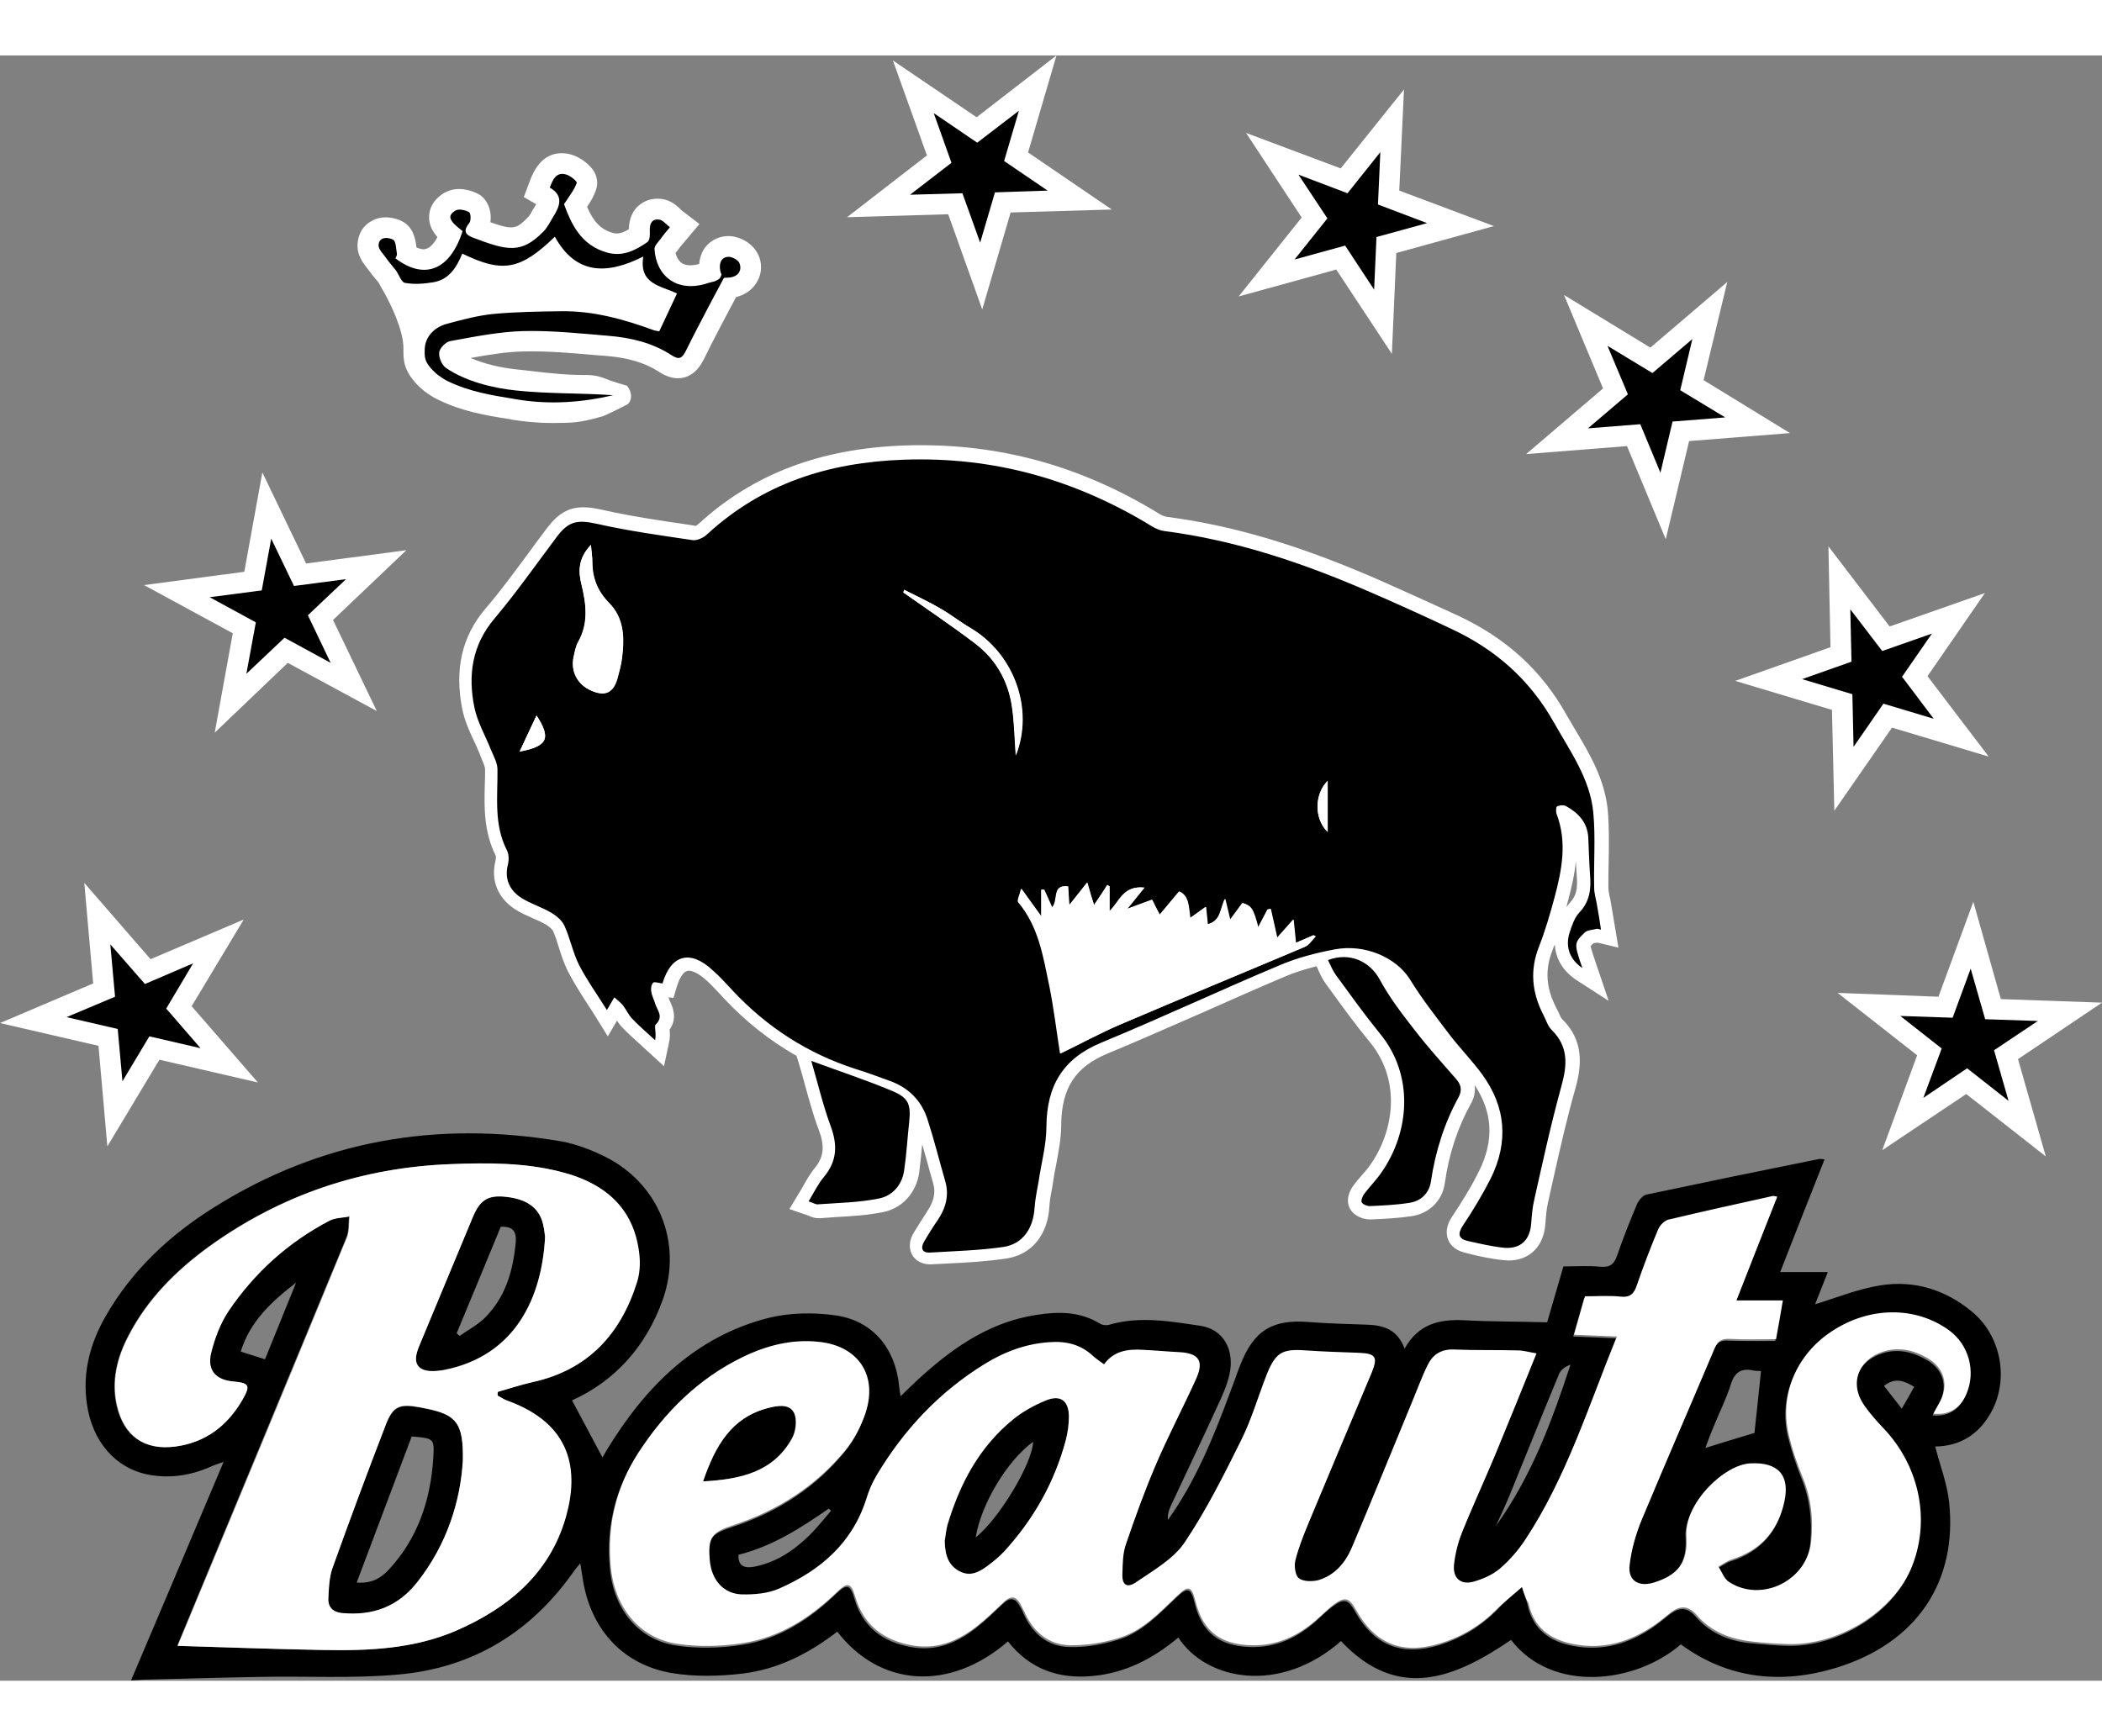 <?xml version="1.0" encoding="utf-8"?>
<!-- Generator: Adobe Illustrator 23.0.6, SVG Export Plug-In . SVG Version: 6.00 Build 0)  -->
<svg xmlns="http://www.w3.org/2000/svg" xmlns:xlink="http://www.w3.org/1999/xlink" version="1.1" id="Layer_1" x="0px" y="0px" viewBox="0 0 710.7 549.6" style="enable-background:new 0 0 710.7 549.6;" xml:space="preserve" preserveAspectRatio="xMidYMid meet" width="115" height="95">
<rect x="0" y="0" width="710.7" height="549.6" fill="#808080" stroke="none"/>
<style type="text/css">
	.st0{fill:#FFFFFF;}
</style>
<g>
	<g>
		<path class="st0" d="M525.7,300.6c0.2,4.6,2.6,8.8,6.9,11.8l11.3,7.3l-4.4-13c-0.8-2.3-1.5-4.5-1.7-5.5c0.2-0.3,0.6-0.7,1-1
			c0.2,0,1.1-0.2,1.3-0.2l7.1,1.7l-2.6-15.5c-0.1-0.6-0.2-1.2-0.4-1.9c-0.2-1.1-0.4-2.1-0.4-3c0-2.9,0-5.8,0.1-8.7
			c0.1-5.6,0.2-11.5-0.3-17.3c-1-10.4-6-18.9-10.9-27.1c-1-1.8-2.1-3.5-3.1-5.3c-8.4-15-20.4-25.9-36.7-33.5
			c-10.7-4.9-19.5-8.9-27.7-12.5c-26.5-11.5-49-18.1-70.9-20.9c-0.5-0.1-1.3-0.4-2-0.8c-25.7-15.8-52.2-23.4-80.9-23.4
			c-1.9,0-3.8,0-5.7,0.1c-28.5,1-51.2,9.7-69.5,26.5c-0.4,0.3-1,0.7-0.9,0.7l-2.4-0.4c-9.7-1.4-19.8-2.9-29.5-5.1
			c-2.6-0.6-4.5-0.8-6.2-0.8c-4.8,0-8.4,2-12,6.7c-2.3,3-4.5,6-6.7,9c-4.6,6.2-9.3,12.7-14.4,18.6c-7.9,9.3-10.5,20.5-7.8,34
			c0.8,3.8,2.3,7.3,3.9,10.6c0.7,1.5,1.4,3,2,4.5c0.2,0.6,0.5,1.2,0.7,1.8c0.5,1.2,1.1,2.6,1.1,3.3c0,1.8,0,3.6-0.1,5.4
			c-0.2,7.8-0.3,15.9,3.7,23.9c0.1,0.2,0.1,1-0.1,1.8c-1.6,6.6,0.8,12.5,6.6,16.3c2,1.3,4.1,2.2,6.1,3.1c1.4,0.6,2.8,1.2,4.2,2
			c1.5,0.9,2.3,1.8,2.5,2.1c0.8,1.7,1.4,3.6,2,5.6c0.8,2.6,1.7,5.3,3,8c2,3.9,4.3,7.5,6.6,11.1c1,1.5,2,3,2.9,4.5l4.1,6.6l3.1-5.3
			c0.5,0.8,1.1,1.6,1.9,2.4c1.8,1.9,3.7,3.6,5.7,5.4l2.3,2.1l6,5.5l1.7-8c0.4-1.7,0.3-3.2,0.2-4.4c2.8-3.9,0.9-7.8,0.2-9.4
			c-0.2-0.3-0.3-0.6-0.4-1c-0.1-0.2-0.1-0.4-0.2-0.5l1.7,0.2l1.1-3.7c0.5-1.6,1.8-5.5,4.1-5.5c1.3,0,3.3,1,5.3,2.7
			c1.9,1.6,3.6,3.5,5.5,5.5l1,1.1c7.4,7.9,15.6,14.4,24.6,19.5l0.9,2.9c0.7,2.4,1.4,4.8,2,7.1c1.5,5.3,2.8,10.3,4.7,15.2
			c2,5.4,1.6,9-1.4,12.7c-1.6,1.9-2.8,4.1-4,6.2c-0.5,0.9-1,1.8-1.6,2.7l-3,5l5.5,1.9c0.4,0.1,0.8,0.3,1.1,0.4
			c0.9,0.4,2,0.8,3.3,0.8h0.5c1.8-0.1,3.6-0.3,5.5-0.4c5.2-0.3,10.6-0.6,15.9-1.7c6.4-1.3,11.2-6.6,12.1-13.5c0.4-3.1,0.7-6.2,1-9.4
			c0.5,1.8,1,3.5,1.5,5.3c0.7,2.7,1.5,5.3,2.2,7.9c0.9,3.1,0.3,5.9-1.9,9.3c-1.6,2.4-3.1,4.9-4.6,7.3c-2.2,3.6-1.3,6.3-0.6,7.6
			c0.7,1.2,2.4,3.2,6.2,3.2l6-0.3c6.5-0.3,13.2-0.7,19.8-1.7c8.4-1.3,13.9-8,14.4-17.6c0.1-1.8,0.4-3.6,0.8-5.6c0.2-1,0.4-2,0.5-3.1
			c0.3-1.8,0.6-3.7,1-5.5c0.8-4.3,1.7-8.8,1.7-13.4c0.1-12.4,4.8-19.6,15.7-24.1c11.1-4.6,22.1-9.5,32.9-14.2c9-4,18-8,27-11.8
			c3.2-1.4,6.8-2.5,10.7-3.5l0,0c0.3,0.5,0.5,1,0.7,1.5c0.6,1.3,1.3,2.8,2.3,4.2l2.4,3.3c4,5.5,8.2,11.3,12.7,16.7
			c10.8,13.2,7.9,30.3,0.2,41.3c-0.9,1.3-1.9,2.5-2.9,3.6s-1.9,2.2-2.8,3.4c-0.7,0.9-2.9,4.2-1.5,7.5c1.3,3,4.8,4.1,6.9,4.1h0.6
			c4.4-0.2,9-0.4,13.6-1.1c6-0.9,10.4-5.3,11.2-11.2c1.4-9.9,4.3-18.7,8.9-27c0.9-1.6,1.5-3.7,1.2-6.1c6.1,9.2,6.6,18.7,1.5,29
			c-2.7,5.5-6.1,10.9-9.1,15.4c-1.9,2.8-2.3,5.4-1.4,7.8c0.9,2.3,2.9,3.8,5.9,4.5l0.7,0.2c4,1,8.1,1.9,12.4,2.3c0.5,0,1,0.1,1.4,0.1
			c7.2,0,12-4.8,12.5-12.5c0.2-2.7,0.4-5,0.9-7.2l1.9-8.5c2.2-9.8,4.5-20,7.3-29.8c2.1-7.5,3.2-16.2-4.5-23.7
			c-0.3-0.3-0.8-1.3-1.1-2.1c-0.3-0.6-0.6-1.2-0.9-1.8c-3.4-6.6-3.8-12.8-1.2-19.3C525.1,302,525.4,301.3,525.7,300.6z M530.2,285.7
			c1.1-4.2,2.2-8.6,2.6-13.3c0.1,1.6,0.2,3.2,0.3,4.9c0.4,4.6-0.2,7-2.3,9.2c-0.4,0.5-0.8,1-1.2,1.5
			C529.8,287.2,530,286.4,530.2,285.7z M205.7,203.6c-0.2,1.8-0.7,3.7-1.4,5.9c-0.3,1.1-0.6,1.6-0.6,1.6c-0.2,0-0.8-0.1-1.9-0.6
			c-2.6-1.2-3.8-3.4-3.3-6.1l0.2-0.7c0.2-1.2,0.5-2.5,0.9-3.2c2.3-4.1,3.1-8.1,3-12C206.3,192.3,206.5,197.2,205.7,203.6z"/>
		<g>
			<path d="M448.9,245.3c-4.4,4.4-4.7,12.7,0,17.3C448.9,256.8,448.9,250.8,448.9,245.3L448.9,245.3z M181.4,223.2
				c-1.9,4.2-3.7,7.9-5.7,12.2C185.2,233.6,186.4,230.9,181.4,223.2L181.4,223.2z M305.7,180.7c-0.1,0.3-0.2,0.6-0.3,0.9
				c8.1,5.7,16.3,11.2,24.2,17.2c7,5.3,11.2,12.6,12.5,21.3c0.8,5.3,0.9,10.8,1.3,16.6c6.1-15.8-0.6-34.3-15.2-43
				c-3.5-2.1-6.7-4.6-10.2-6.6C314.1,184.7,309.8,182.8,305.7,180.7L305.7,180.7z M199.8,165.5c-4.4,4.6-4.3,9-3.2,13.5
				c1.6,6.5,2.4,12.9-1.1,19.2c-0.9,1.5-1.2,3.5-1.6,5.2c-1,4.9,1.3,9.3,5.9,11.3c4.7,2.1,7.5,0.8,8.9-4.1c0.6-2.2,1.2-4.3,1.5-6.6
				c0.9-6.9,0.9-13.7-4.4-19c-3.9-4-5.7-8.6-5.6-14C200.3,169.7,200,168.2,199.8,165.5L199.8,165.5z M369.9,287.3
				c-0.8-2.5-1.4-4.5-2.4-7.6c-2.1,2.7-3.9,4.9-6.1,7.7c-0.1-2.4-0.2-4.3-0.4-6.4c-5.6-0.7-3,4.8-5.4,7.1c-1-2.1-1.8-4.1-2.7-6
				c-0.3,0-0.6,0-0.9,0c0,2.6,0,5.3,0,9.1c-2.4-3.3-4.2-5.7-6.8-9.4c-0.5,2.1-1.4,3.9-1,4.5c7,8.3,8.5,18.5,10.6,28.5
				c1.5,7.5,2.4,15.1,3.6,22.7c6.9-3.4,13.4-6.9,20.2-9.8c20.8-8.9,41.7-17.5,62.5-26.3c1.4-0.6,2.4-2.3,3.6-3.5
				c-0.2-0.1-0.5-0.3-0.7-0.4c-2,0.9-4,1.8-6,2.6c-0.3-3-0.5-5.2-0.8-7.9c-2.3,2.6-4,4.5-5.5,6.2c-0.8-3.5-1.5-6.7-2.2-9.8
				c-0.3,0.1-0.7,0.1-1,0.2c-1,1.9-2,3.8-3.2,6.1c-1.8-6.5-2.3-7.3-5.3-8.3c-1.3,1.8-2.6,3.5-4.2,5.7c-0.7-3.1-1.2-5.1-1.7-7.1
				c-1.7,3.4-1.3,7.5-5.9,8.6c-0.2-2-0.4-3.7-0.6-5.9c-2.1,1.5-3.6,2.6-5.3,3.8c-0.6-4-0.4-7.5-3.7-9c-2.3,2.7-4.3,5.2-6.6,7.9
				c-1.2-2.4-1.9-3.9-2.6-5.1c-2.8,1-5.2,1.9-8.4,3.1c2.2-2.7,3.7-4.6,5.8-7.2c-7.3-0.7-8.3,4.8-11.8,8c0-2.8,0-5.6,0-8.4
				c-0.2-0.2-0.5-0.4-0.7-0.5C373.1,282.6,371.7,284.6,369.9,287.3L369.9,287.3z M224,313.8c-1.3-0.1-2.8-0.7-3.2-0.2
				c-0.6,0.6-0.8,2-0.6,3c0.2,1.4,0.9,2.6,1.3,4c0.7,2.3,3,4.4,0.2,7.1c-0.6,0.6,0.3,2.9-0.2,5.3c-2.6-2.4-5.3-4.7-7.8-7.3
				c-1.2-1.3-2-3.1-3.1-4.5c-0.8-1-1.9-1.8-2.9-2.7c-0.6,1.1-1.3,2.2-2.5,4.3c-3.2-5.1-6.7-10-9.4-15.2c-2.1-4.2-3-9-5-13.4
				c-0.8-1.7-2.7-3.3-4.4-4.3c-3.2-1.9-6.9-3-10.1-5c-3.9-2.5-5.8-6.3-4.6-11.2c0.4-1.5,0.4-3.6-0.3-4.9c-4.5-8.8-3.1-18.1-3.2-27.3
				c0-2.3-1.3-4.5-2.2-6.7c-1.9-4.8-4.6-9.4-5.6-14.3c-2.2-10.8-0.9-21,6.8-30.1c7.5-8.9,14.2-18.5,21.2-27.8
				c4-5.3,7.1-5.6,13.5-4.2c10.6,2.4,21.5,3.9,32.3,5.5c1.5,0.2,3.6-0.8,4.8-1.9c18.8-17.3,41.1-24.4,66.5-25.3
				c30.7-1.1,58.3,6.8,84.1,22.6c1.2,0.7,2.5,1.3,3.9,1.5c24.3,3.1,47.3,10.9,69.6,20.6c9.3,4,18.5,8.2,27.6,12.5
				c14.8,6.9,26.4,17,34.6,31.5c5.5,9.8,12.3,19.1,13.4,30.6c0.8,8.4,0.1,17,0.3,25.5c0,1.8,0.6,3.7,0.9,5.5c0.5,2.9,1,5.7,1.4,8.6
				c-0.4-0.1-0.9-0.2-1.3-0.3c-1.4,0.4-3.3,0.4-4.2,1.3c-3.7,3.6-3.6,3.7-0.8,12c-4.1-2.8-5.8-6.9-4.4-11.7c0.8-2.5,1.7-5.3,3.4-7.1
				c3.6-3.8,4-8.1,3.6-12.8c-0.3-4.2-0.4-8.4-0.6-12.6c-0.3-5-3.3-8.2-7.4-10.5c-0.8-0.5-2.2-0.4-3.1,0c-0.4,0.1-0.5,1.8-0.2,2.6
				c3.6,9.5,1.8,18.9-0.7,28.2c-1.5,5.6-3.1,11.1-5.2,16.5c-3.2,8-2.5,15.6,1.4,23.2c0.9,1.7,1.5,3.8,2.8,5.1
				c5.8,5.7,5.3,11.9,3.3,19.1c-3.5,12.7-6.3,25.6-9.2,38.5c-0.6,2.6-0.8,5.3-1,7.9c-0.4,5.5-3.5,8.6-9,8.2
				c-4.2-0.4-8.3-1.4-12.4-2.3c-3.1-0.7-3.6-2.3-1.7-5.2c3.4-5.1,6.6-10.4,9.4-15.9c6.1-12.3,5.2-24.2-2.9-35.3
				c-3.3-4.5-7.3-8.6-10.7-13c-4.7-6.2-9.6-12.4-13.7-19.1c-4.5-7.2-15-12.1-25.5-10.1c-6.4,1.2-12.9,2.9-18.9,5.5
				c-20,8.4-39.8,17.7-59.9,26c-13.1,5.4-18.5,14.7-18.6,28.4c0,6.1-1.7,12.2-2.6,18.3c-0.5,3-1.2,6.1-1.4,9.1
				c-0.4,6.9-3.9,12.3-10.5,13.3c-8.2,1.2-16.5,1.4-24.7,1.9c-2.8,0.2-3.5-1.4-2.1-3.8s2.9-4.8,4.5-7.1c2.7-4,4-8.3,2.6-13.2
				c-2-6.9-3.7-13.8-5.9-20.6c-2-6.6-6.5-11.1-13-13.4c-3.8-1.4-7.6-2.8-11.5-4c-16.1-5.2-29.9-14.1-41.5-26.5
				c-2.2-2.4-4.4-4.8-6.8-6.9C233.3,302.2,226.8,304.2,224,313.8L224,313.8z"/>
			<path d="M647.2,450.2c-3.4-2-6.4-3.3-10.2-0.3c2,2.6,3.9,5,6,7.7C644.6,454.9,645.8,452.7,647.2,450.2L647.2,450.2z M249.7,507
				c-0.2,3.7,1.8,4.6,5,4.1c7.6-1.4,13.7-5.5,19.1-10.8c2.6-2.6,4.8-5.4,7.2-8.2c-0.3-0.2-0.5-0.5-0.8-0.7
				C270.8,497.9,261.3,504.1,249.7,507L249.7,507z M100.1,415c-8.2,6.3-15.6,13.1-18.7,23.3c2.9,0.9,5.4,1.7,8.2,2.6
				C93.1,432.2,96.6,423.6,100.1,415L100.1,415z M505.8,497.2c11.9-16.5,18.9-35.3,25.2-54.5c-1.8,0.7-3.2,1.7-3.8,3
				c-5.8,13.9-11.3,27.8-17,41.7C508.8,490.7,507.3,494,505.8,497.2L505.8,497.2z M593.2,465.8c0.7-6.8,1.5-13.7,2.2-20.9
				c-0.6-0.1-1.5,0-2.5-0.2c-4.1-0.9-6.4,0.5-7.7,4.7c-1.5,4.8-3.8,9.3-5.7,14c-1.1,2.6-2.1,5.2-2.9,7.5
				C582.5,469,588,467.4,593.2,465.8L593.2,465.8z M168.3,453.2c0-0.4-0.1-0.8-0.1-1.3c3.9-1.1,7.8-2.4,11.8-3.3
				c18.6-4.1,29.7-16.1,35.2-33.8c0.9-2.9,1.1-6.1,0.8-9.1c-1.5-14.8-10.4-24.1-26.6-28.2c-12.1-3.1-24.5-3-36.9-2.6
				c-30.1,1.1-57.6,10.3-82.1,28C59.3,411,49.7,420.6,43.3,433c-3.8,7.4-5.8,15.2-3.9,23.6c2.4,10.3,9.3,15.2,19.8,13.8
				c10.2-1.4,17.6-7,22.6-15.8c2.8-4.8,2.4-5.7-3.1-6.2c-5.8-0.5-8.9-3.9-7.5-9.6c1.2-4.9,3.1-10,5.9-14.2
				c8.8-13,20.2-23.3,34.2-30.6c1.9-1,4.4-1,6.7-1.4c-0.3,2.4,0,5-0.9,7.1C98.6,444.5,80,489.2,61.5,533.9c-0.6,1.4-1.1,2.8-1.6,3.9
				c16.5,0.5,32.8,1.1,49,1.4c15.4,0.3,30.8-0.3,45.1-6.5c17.6-7.6,31.6-19.2,37.1-38.3c4.5-15.7,2.2-31.6-19.7-39.5
				C170.4,454.5,169.4,453.7,168.3,453.2L168.3,453.2z M514.6,517.9c0.8,2.7,1.5,4.4,1.9,6.1c1.8,8.2,7.4,12.3,15.2,13.8
				c10.3,2,19.5-0.8,27.8-6.7c1.7-1.2,3.3-2.6,5-3.9c3.1-2.4,5.9-2.7,8.8,0.7c4.8,5.6,11.2,8.3,18.5,9c4.2,0.4,8.4,0.8,12.6,0.9
				c16.9,0.4,34.9-10.7,41.3-25.2c6.9-15.8,3.3-34.6-9.1-47.7c-2.3-2.4-4.6-5-6.5-7.7c-5.2-7.3-2.3-15.6,6.3-18.3
				c5.3-1.7,10.3-0.5,15,2.2c6,3.4,7.4,9.6,3.8,15.5c-0.6,1-1.2,2.1-1.8,3.3c5.4,0.4,9-1.9,11.2-6.8c3.3-7.6,0.8-16.6-5.9-21.4
				c-11.2-8.2-26.8-8.1-39.6,0.3c-11.9,7.9-17.8,21.5-14.6,35c1.2,4.9,2.8,9.7,4.7,14.4c2.8,7,3.5,14.1,2.9,21.5
				c-1.2,13.3-16.6,21.2-27.8,13.9c-1.6-1.1-2.4-3.5-3.6-5.2c1.5-0.8,2.9-1.9,4.5-2.4c9.7-3.1,15.6-9.5,17.8-19.5
				c2-9.1-2.3-13.5-11.5-13c-8.8,0.5-22.3,13.5-21.6,24.6c0.5,9-3.1,13.2-11,15.7c-5.2,1.6-8.9-0.6-8.2-6c0.7-5.2,2.1-10.5,4.1-15.3
				c8.1-19.4,16.5-38.7,24.7-58.1c1.1-2.6,2.5-3.2,5.1-3c5.1,0.2,10.3,0.1,15.6,0.1c0.7-4.3,1.4-8.4,2.3-13.1c-5.4,0-10.2,0-15.7,0
				c4.8-12.1,9.3-23.5,13.8-35.1c-0.8-0.1-1.2-0.3-1.6-0.2c-11.8,2.6-23.6,5.2-35.3,8c-1.3,0.3-2.7,1.8-3.3,3.2
				c-2.6,6.2-5,12.5-7.2,18.9c-1,2.9-2.3,4.3-5.7,3.9c-3.9-0.4-7.8-0.1-11.9-0.1c-1.2,4.2-2.4,8.5-3.7,13c5.1,0.2,9.5,0.4,14.5,0.6
				c-9.5,23.6-17,47.4-30.8,68.4c-2.4,3.7-5.5,7.2-8.8,10.1c-2.4,2.1-5.7,3.6-8.9,4.4c-4.3,1.2-7-1.1-6.6-5.6
				c0.4-3.7,1.3-7.5,2.7-11c3.6-9,7.7-17.8,11.4-26.7c4.6-11.1,9.1-22.3,13.8-33.9c-2.5-0.4-4.4-1-6.3-1c-7.2-0.2-14.3,0.1-21.5-0.3
				c-4.3-0.2-7.1,1.6-8.9,5.1c-2,4.2-3.6,8.5-5.4,12.8c-6.7,16.2-13.3,32.5-20.1,48.6c-2.2,5.3-5.8,9.8-11.6,11.5
				c-2,0.6-5.1,0.5-6.6-0.7c-1.2-1-1.6-4.2-1.1-6.1c1.1-4.3,2.8-8.5,4.5-12.7c7-16.8,14.2-33.6,21.2-50.5c2.3-5.5,1.5-6.6-4.5-6.9
				c-5.9-0.2-11.8-0.4-17.7-0.8c-8.1-0.6-10.3,0.8-13.3,8.5c-2.8,7.2-4.9,14.7-8.4,21.6c-5.9,11.9-11.9,23.9-19.3,34.9
				c-3.8,5.6-10.6,9.4-16.4,13.4c-3.1,2.1-4.7,0.8-4.6-2.9c0.1-3.4,0.2-6.9,1.2-10c3.1-9.1,6.4-18.3,10.2-27.1
				c4.2-9.8,9.2-19.2,13.6-29c2.6-5.9,0.8-8.4-5.5-8.8c-4.2-0.3-8.4-0.6-12.6-0.8c-5-0.3-9.9,0.3-13.1,4.9c-1.4-1-2.6-1.8-3.6-2.7
				c-4.2-3.9-9.1-5.2-14.7-4.8c-8.1,0.6-15.4,3.3-22.1,7.4c-15.4,9.5-27.4,22.3-36.6,37.8c-1.4,2.4-2.5,5.1-3.3,7.7
				c-4.8,15.1-15.6,24.4-29.5,30.4c-3.8,1.7-8.5,2.1-12.7,2c-6.2-0.2-10.2-4.9-10.8-11.4c-0.7-8.1,0.5-9.6,8.2-12.1
				c14.9-4.9,27.7-13.1,37.6-25.2c3-3.6,5.3-8,6.8-12.5c4.3-12.9-2.3-22.8-15.7-24.2c-9.1-1-17.6,1.2-25.7,5.1
				c-15,7.3-26.4,18.5-35.3,32.3c-7.6,11.7-10.7,24.6-9.4,38.6c1.2,13.7,9.6,24.2,22.4,26.1c7.2,1.1,14.9,0.9,22.1-0.2
				c12.6-1.9,23-8.6,32.1-17.4c3.6-3.4,4.7-3,6.1,1.8c2.8,9.6,9.6,14.6,19,16.3c8.5,1.6,15.8-1.4,22.3-6.6c3.2-2.5,6.1-5.4,9.1-8.2
				c2.2-2,3.9-1.8,5.4,0.8c0.6,1,1.1,2,1.5,3c3,6.6,8.1,10.8,15.2,11c5.5,0.2,11.2-0.8,16.4-2.4c8.2-2.4,14-8.7,20-14.4
				c3.8-3.6,4.9-3.2,6.1,1.9c2.5,10.1,8.3,14.5,18.6,14.9c8.9,0.3,16.1-3.1,22.5-8.8c1.9-1.7,3.6-3.5,5.7-5c3.7-2.7,5.2-2.3,7.4,1.7
				c6.4,11.5,15.7,15.3,28.4,11.5c7.4-2.3,13.8-6.1,19.3-11.6C508.6,522.9,511.4,520.7,514.6,517.9L514.6,517.9z M283.1,533
				c-9.7,7.5-20.3,12.8-32.2,14.2c-7.8,0.9-16.1,1.1-23.8-0.2c-16.3-2.8-27-14.4-29.9-30.8c-0.3-1.9-0.6-3.9-1-6.3
				c-0.8,1-1.4,1.6-1.9,2.3c-14.5,20.9-34.4,33.1-59.6,35.3c-15.3,1.4-30.9,0.5-46.3,0.8c-12.8,0.2-25.6,0.6-38.3,0.9
				c-1.8,0-3.6,0.2-5.8,0.3c10.5-24.7,20.7-48.8,31.3-73.9c-2,0.7-3,1-4.1,1.5c-6.9,3.1-14,4.2-21.4,2.8
				c-11.2-2.2-18.9-11.3-20.7-23.8c-1.6-10.8,1.1-20.7,6.4-29.9c8.9-15.5,21.6-27.3,36.6-36.7c36.2-22.7,75.5-29.4,117.3-22.3
				c5,0.9,10,2.8,14.7,5.1c18.3,9,26.5,29.2,19.7,48.4c-5.6,15.8-16.1,27.5-30.7,34.1c3.5,6.6,7,13,10.3,19.3
				c0.1-0.2,0.8-1.4,1.5-2.6c13-21.3,29.8-38.3,54.7-44.6c7.3-1.8,15.4-1.9,22.9-0.8c12.5,1.9,20,11.3,21.2,23.9
				c0.1,0.9,0.2,1.8,0.5,3.4c2.8-2.7,5.2-5.1,7.7-7.3c11.1-9.9,23.1-17.9,38.2-20.2c7.5-1.2,14.8-1.2,21.6,3
				c0.8,0.5,2.2,0.6,3.1,0.3c10.4-3,20.7-1.1,30.9,0.4c7.7,1.2,11.5,8.2,9.7,16.4c-0.8,3.6-2.4,7.2-4,10.6
				c-5.2,11.4-10.6,22.6-15.9,34c-0.6,1.4-1.1,2.8-0.9,4.6c1.1-1.6,2.3-3.3,3.3-4.9c8.6-13.5,14.1-28.4,19.6-43.3
				c0.5-1.4,1-2.9,1.6-4.3c4.5-11.5,10.8-15.4,23.1-14.4c6.6,0.5,13.2,0.7,19.8,0.9c5.5,0.2,10.2,1.6,12.6,8.1
				c4.7-8.4,11.8-10,20.1-9.6c9.1,0.5,18.2,0.4,28.1,0.7c1.6-5.6,3.5-12.1,5.5-18.9c4.1,0,8.3-0.3,12.5,0.1c3.3,0.3,4.7-0.9,5.7-3.9
				c2-5.8,4.3-11.6,6.7-17.3c0.6-1.3,2-3,3.2-3.2c19.4-4.1,38.8-8.1,58.2-12c0.5-0.1,1.1,0,2,0.1c-5,12.6-9.9,25-15,38.1
				c5.4,0,10.3,0,16.1,0c-1.8,4.5-3.2,8.2-4.3,10.9c7.2-2.2,14.5-5.2,22.1-6.4c11.3-1.8,21.8,1.4,30.7,8.7
				c9.7,7.8,12.8,22.1,7.2,33.3c-4.1,8.1-10.7,12.4-19.4,12.5c1.6,6.3,4,12.4,4.7,18.7c2.9,26.9-10.8,47.7-38.1,56.1
				c-18.3,5.6-36.4,4-52.6-7.9c-15.5,13.4-43.6,16.5-57.4-1.5c-19,12.9-38.2,20.9-57.5,0.4c-20.5,18-45.4,13.5-55-1.2
				c-8.5,7.1-17.9,12-29,13c-11.6,1.1-21.3-2.4-28.6-11.7C320.9,553.5,297.4,551.6,283.1,533L283.1,533z"/>
		</g>
		<path d="M449,305.9c7.4-2.8,14.2,0.5,17.5,6.6s7.6,11.7,11.9,17.2c4.4,5.7,9.2,11,13.9,16.4c1.7,1.9,2.1,3.8,0.9,6.1
			c-4.9,8.9-7.9,18.5-9.4,28.6c-0.6,3.9-3.3,6.6-7.3,7.2c-4.4,0.7-8.9,0.9-13.4,1.1c-0.9,0-2.4-0.6-2.7-1.3
			c-0.3-0.7,0.3-2.1,0.9-2.9c1.9-2.5,4.1-4.7,5.8-7.2c9.5-13.6,11.1-32.8-0.5-46.9c-5.2-6.4-10-13.1-14.9-19.8
			C450.6,309.5,449.9,307.7,449,305.9L449,305.9z"/>
		<path d="M274.3,340c9.8,3.6,18.6,6.5,27.2,10.1c5.8,2.4,6.5,4.6,5.9,10.6c-0.6,5.4-0.9,10.9-1.7,16.3c-0.7,5-4,8.6-8.4,9.5
			c-6.8,1.4-13.8,1.5-20.8,2c-0.7,0.1-1.5-0.5-3.1-1c1.8-3,3.2-5.9,5.2-8.3c4.5-5.4,4.6-10.9,2.2-17.3
			C278.3,355.1,276.6,347.9,274.3,340L274.3,340z"/>
		<path d="M244.4,75.4c0-0.1,0-0.1-0.1-0.2c0,0-0.1,0-0.1,0C244.3,75.3,244.4,75.4,244.4,75.4z"/>
		<path d="M329.9,501.1c7.9-6.2,19.2-25.1,19.4-32.3C340.5,475.2,331.7,489.9,329.9,501.1L329.9,501.1z M319.4,502.3
			c0.2-1.3,0.4-3.4,1-5.4c4.1-13.8,10.7-26.3,22.1-35.6c3.3-2.7,7.2-4.8,11.2-6.5c4.8-2,7.6,0.1,7.8,5.3c0.1,2.8-0.3,5.6-1.1,8.3
			c-3.9,14.2-10.9,26.7-20.8,37.5c-1.6,1.7-3.5,3.3-5.4,4.7c-2.9,2.1-6,3.9-9.7,2C320.6,510.6,319.5,507.1,319.4,502.3L319.4,502.3z
			"/>
		<path d="M237.7,482.2c4.1-11.9,9.5-21.7,22.2-24.9c3.2-0.8,7.1-1.4,8.6,1.9c1,2.3,0.5,6.2-0.8,8.5
			C261.4,479.1,250.3,481.5,237.7,482.2L237.7,482.2z"/>
		<path d="M120.6,516.4c5.2,0.4,8.2-1.6,10.8-4.3c9.9-10.7,14.2-23.6,15.1-37.9c0.4-6.5,0.2-6.6-7.3-7.2
			C133.1,483.2,126.9,499.6,120.6,516.4L120.6,516.4z M156.5,475.1c-0.8,13.7-5.4,28.3-15.3,41.1c-6.6,8.5-15.2,11.5-25.6,10.6
			c-3.1-0.3-4.7-2-4.6-4.9c0.1-3.5,0.2-7.1,1.4-10.3c5.8-16.2,11.8-32.4,18-48.4c2.5-6.4,4.7-7.2,11.5-6c0.8,0.2,1.7,0.3,2.5,0.5
			C154.4,459.7,156.7,462.6,156.5,475.1L156.5,475.1z"/>
		<path d="M169.3,396.1c-4.9,11.9-9.9,24-14.9,36c0.3,0.3,0.7,0.6,1,0.9c2.8-2,5.9-3.6,8.4-6c7.2-7.1,9.7-16.1,10.6-25.9
			C174.6,397.5,173.3,395.9,169.3,396.1L169.3,396.1z M184.3,399.5c-1.1,20-9.7,40.3-34.4,45c-1.5,0.3-3.1,0.4-4.6,0.3
			c-3.7-0.3-5.3-2.4-4.4-6c0.3-1.2,0.8-2.4,1.3-3.6c5.9-14.1,11.7-28.2,17.6-42.3c2.4-5.8,5-7.5,10.4-7.1c7.7,0.6,12.1,3.7,13.4,9.3
			C184,396.9,184.2,398.6,184.3,399.5L184.3,399.5z"/>
		<path class="st0" d="M369.9,287.3c1.8-2.7,3.2-4.7,4.6-6.8c0.2,0.2,0.5,0.4,0.7,0.5c0,2.8,0,5.6,0,8.4c3.5-3.3,4.5-8.8,11.8-8
			c-2.1,2.6-3.6,4.5-5.8,7.2c3.2-1.2,5.6-2,8.4-3.1c0.6,1.3,1.3,2.7,2.6,5.1c2.3-2.8,4.3-5.2,6.6-7.9c3.3,1.5,3.1,5,3.7,9
			c1.8-1.2,3.2-2.3,5.3-3.8c0.2,2.1,0.4,3.9,0.6,5.9c4.6-1.1,4.1-5.3,5.9-8.6c0.5,2,1,4.1,1.7,7.1c1.6-2.2,2.9-3.9,4.2-5.7
			c3,1,3.6,1.8,5.3,8.3c1.2-2.3,2.2-4.2,3.2-6.1c0.3-0.1,0.7-0.1,1-0.2c0.7,3.1,1.4,6.2,2.2,9.8c1.5-1.7,3.2-3.6,5.5-6.2
			c0.3,2.6,0.5,4.9,0.8,7.9c1.9-0.9,4-1.7,6-2.6c0.2,0.1,0.5,0.3,0.7,0.4c-1.2,1.2-2.2,2.9-3.6,3.5c-20.8,8.8-41.7,17.4-62.5,26.3
			c-6.8,2.9-13.3,6.5-20.2,9.8c-1.2-7.5-2-15.2-3.6-22.7c-2-10-3.6-20.2-10.6-28.5c-0.5-0.6,0.5-2.3,1-4.5c2.6,3.6,4.4,6.1,6.8,9.4
			c0-3.8,0-6.4,0-9.1c0.3,0,0.6,0,0.9,0c0.9,1.9,1.7,3.8,2.7,6c2.4-2.4-0.2-7.8,5.4-7.1c0.1,2.1,0.2,4,0.4,6.4c2.2-2.8,4-5,6.1-7.7
			C368.5,282.8,369.1,284.8,369.9,287.3L369.9,287.3z"/>
		<path class="st0" d="M199.8,165.5c0.2,2.7,0.5,4.2,0.5,5.6c0,5.5,1.7,10,5.6,14c5.3,5.3,5.3,12.1,4.4,19c-0.3,2.2-0.9,4.4-1.5,6.6
			c-1.4,4.9-4.2,6.2-8.9,4.1c-4.6-2-7-6.5-5.9-11.3c0.4-1.8,0.7-3.7,1.6-5.2c3.5-6.3,2.6-12.7,1.1-19.2
			C195.5,174.6,195.4,170.2,199.8,165.5L199.8,165.5z"/>
		<path class="st0" d="M305.7,180.7c4.1,2.1,8.4,4.1,12.4,6.4c3.5,2,6.7,4.6,10.2,6.6c14.6,8.7,21.4,27.3,15.2,43
			c-0.4-5.8-0.5-11.3-1.3-16.6c-1.3-8.7-5.5-16-12.5-21.3c-7.9-6-16.1-11.5-24.2-17.2C305.5,181.3,305.6,181,305.7,180.7
			L305.7,180.7z"/>
		<path class="st0" d="M181.4,223.2c5,7.7,3.8,10.4-5.7,12.2C177.7,231.1,179.4,227.3,181.4,223.2L181.4,223.2z"/>
		<path class="st0" d="M448.9,245.3c0,5.5,0,11.5,0,17.3C444.2,258,444.4,249.7,448.9,245.3L448.9,245.3z"/>
		<path class="st0" d="M237.7,482.2c12.6-0.7,23.7-3.1,30.1-14.5c1.3-2.3,1.8-6.2,0.8-8.5c-1.5-3.3-5.4-2.7-8.6-1.9
			C247.2,460.5,241.8,470.3,237.7,482.2L237.7,482.2z M319.4,502.3c0.1,4.8,1.2,8.3,5,10.3c3.7,2,6.8,0.2,9.7-2
			c1.9-1.4,3.8-3,5.4-4.7c9.9-10.8,17-23.3,20.8-37.5c0.7-2.7,1.1-5.5,1.1-8.3c-0.1-5.3-2.9-7.3-7.8-5.3c-4,1.6-7.9,3.8-11.2,6.5
			c-11.4,9.3-17.9,21.7-22.1,35.6C319.8,498.9,319.7,501,319.4,502.3L319.4,502.3z M514.6,517.9c-3.2,2.8-6,5-8.5,7.5
			c-5.5,5.5-11.9,9.4-19.3,11.6c-12.7,3.9-22,0.1-28.4-11.5c-2.2-4-3.7-4.4-7.4-1.7c-2,1.5-3.8,3.4-5.7,5
			c-6.4,5.7-13.7,9.1-22.5,8.8c-10.3-0.4-16.1-4.8-18.6-14.9c-1.3-5.1-2.4-5.5-6.1-1.9c-6,5.7-11.8,12-20,14.4
			c-5.3,1.6-11,2.5-16.4,2.4c-7.1-0.2-12.2-4.4-15.2-11c-0.5-1-1-2-1.5-3c-1.5-2.6-3.2-2.8-5.4-0.8c-3,2.8-5.9,5.7-9.1,8.2
			c-6.5,5.2-13.8,8.2-22.3,6.6c-9.4-1.7-16.2-6.8-19-16.3c-1.4-4.8-2.6-5.2-6.1-1.8c-9.1,8.8-19.5,15.5-32.1,17.4
			c-7.2,1.1-14.9,1.3-22.1,0.2c-12.7-1.9-21.1-12.3-22.4-26.1c-1.3-13.9,1.8-26.8,9.4-38.6c9-13.8,20.4-25.1,35.3-32.3
			c8.1-3.9,16.6-6.1,25.7-5.1c13.4,1.4,20,11.4,15.7,24.2c-1.5,4.4-3.8,8.8-6.8,12.5c-10,12.1-22.8,20.3-37.6,25.2
			c-7.6,2.5-8.9,4.1-8.2,12.1c0.6,6.5,4.6,11.2,10.8,11.4c4.2,0.1,8.9-0.3,12.7-2c13.9-6.1,24.7-15.4,29.5-30.4
			c0.8-2.7,1.9-5.3,3.3-7.7c9.2-15.5,21.2-28.3,36.6-37.8c6.8-4.2,14.1-6.9,22.1-7.4c5.7-0.4,10.6,0.9,14.7,4.8
			c1,0.9,2.2,1.7,3.6,2.7c3.3-4.6,8.1-5.2,13.1-4.9c4.2,0.2,8.4,0.6,12.6,0.8c6.3,0.4,8.1,3,5.5,8.8c-4.4,9.7-9.4,19.2-13.6,29
			c-3.8,8.9-7.1,18-10.2,27.1c-1.1,3.1-1.1,6.6-1.2,10c-0.2,3.8,1.5,5,4.6,2.9c5.8-4,12.6-7.8,16.4-13.4c7.4-11,13.4-23,19.3-34.9
			c3.4-6.9,5.6-14.4,8.4-21.6c3-7.8,5.2-9.1,13.3-8.5c5.9,0.4,11.8,0.6,17.7,0.8c6,0.2,6.8,1.4,4.5,6.9
			c-7.1,16.8-14.2,33.6-21.2,50.5c-1.7,4.1-3.4,8.3-4.5,12.7c-0.5,1.9-0.1,5.1,1.1,6.1c1.5,1.2,4.5,1.2,6.6,0.7
			c5.8-1.7,9.4-6.2,11.6-11.5c6.8-16.1,13.4-32.4,20.1-48.6c1.8-4.3,3.3-8.6,5.4-12.8c1.7-3.5,4.6-5.3,8.9-5.1
			c7.2,0.3,14.3,0.1,21.5,0.3c1.9,0,3.8,0.6,6.3,1c-4.7,11.6-9.2,22.8-13.8,33.9c-3.7,8.9-7.8,17.7-11.4,26.7
			c-1.4,3.5-2.3,7.3-2.7,11c-0.4,4.4,2.3,6.8,6.6,5.6c3.2-0.9,6.4-2.3,8.9-4.4c3.4-2.9,6.4-6.4,8.8-10.1
			c13.8-21,21.2-44.8,30.8-68.4c-4.9-0.2-9.3-0.4-14.5-0.6c1.3-4.5,2.5-8.7,3.7-13c4.1,0,8-0.3,11.9,0.1c3.4,0.4,4.7-1,5.7-3.9
			c2.2-6.4,4.6-12.7,7.2-18.9c0.5-1.3,2-2.8,3.3-3.2c11.7-2.8,23.5-5.4,35.3-8c0.4-0.1,0.8,0.1,1.6,0.2c-4.6,11.6-9.1,23-13.8,35.1
			c5.4,0,10.3,0,15.7,0c-0.8,4.7-1.5,8.8-2.3,13.1c-5.3,0-10.4,0.2-15.6-0.1c-2.6-0.1-4,0.5-5.1,3c-8.2,19.4-16.6,38.7-24.7,58.1
			c-2,4.9-3.5,10.1-4.1,15.3c-0.7,5.3,3,7.6,8.2,6c8-2.5,11.6-6.7,11-15.7c-0.7-11.2,12.8-24.2,21.6-24.6c9.3-0.5,13.5,3.9,11.5,13
			c-2.2,10-8.1,16.4-17.8,19.5c-1.6,0.5-3,1.6-4.5,2.4c1.2,1.8,2,4.2,3.6,5.2c11.1,7.2,26.6-0.6,27.8-13.9c0.7-7.4,0-14.5-2.9-21.5
			c-1.9-4.7-3.6-9.5-4.7-14.4c-3.2-13.5,2.6-27.2,14.6-35c12.7-8.4,28.3-8.5,39.6-0.3c6.7,4.9,9.1,13.9,5.9,21.4
			c-2.1,5-5.8,7.3-11.2,6.8c0.7-1.2,1.2-2.3,1.8-3.3c3.6-5.9,2.1-12.1-3.8-15.5c-4.6-2.7-9.6-3.9-15-2.2c-8.6,2.8-11.5,11-6.3,18.3
			c1.9,2.7,4.2,5.3,6.5,7.7c12.4,13.1,16,31.8,9.1,47.7c-6.4,14.5-24.4,25.6-41.3,25.2c-4.2-0.1-8.4-0.4-12.6-0.9
			c-7.2-0.8-13.7-3.4-18.5-9c-2.9-3.3-5.7-3.1-8.8-0.7c-1.7,1.3-3.3,2.7-5,3.9c-8.4,5.9-17.6,8.7-27.8,6.7
			c-7.8-1.5-13.4-5.5-15.2-13.8C516.1,522.2,515.4,520.6,514.6,517.9L514.6,517.9z"/>
		<path class="st0" d="M184.3,399.5c-0.1-0.9-0.3-2.6-0.7-4.3c-1.3-5.6-5.7-8.7-13.4-9.3c-5.4-0.4-8,1.3-10.4,7.1
			c-5.9,14.1-11.7,28.2-17.6,42.3c-0.5,1.2-1,2.3-1.3,3.6c-0.9,3.6,0.6,5.7,4.4,6c1.5,0.1,3.1-0.1,4.6-0.3
			C174.6,439.8,183.3,419.6,184.3,399.5L184.3,399.5z M156.5,475.1c0.2-12.5-2.1-15.4-12.1-17.5c-0.8-0.2-1.6-0.3-2.5-0.5
			c-6.8-1.3-9.1-0.4-11.5,6c-6.2,16.1-12.2,32.2-18,48.4c-1.1,3.2-1.2,6.9-1.4,10.3c-0.1,2.9,1.6,4.6,4.6,4.9
			c10.4,1,19-2.1,25.6-10.6C151.2,503.4,155.7,488.8,156.5,475.1L156.5,475.1z M168.3,453.2c1.1,0.6,2.1,1.3,3.3,1.7
			c21.9,7.9,24.2,23.8,19.7,39.5c-5.5,19.1-19.6,30.7-37.1,38.3c-14.4,6.2-29.8,6.8-45.1,6.5c-16.3-0.3-32.6-0.9-49-1.4
			c0.4-1.1,1-2.5,1.6-3.9c18.6-44.7,37.2-89.4,55.6-134.2c0.9-2.1,0.6-4.7,0.9-7.1c-2.2,0.5-4.7,0.4-6.7,1.4
			c-14,7.3-25.4,17.6-34.2,30.6c-2.8,4.2-4.7,9.3-5.9,14.2c-1.4,5.8,1.6,9.1,7.5,9.6c5.4,0.5,5.9,1.3,3.1,6.2
			c-5.1,8.8-12.4,14.4-22.6,15.8c-10.5,1.4-17.4-3.5-19.8-13.8c-1.9-8.4,0-16.2,3.9-23.6c6.4-12.4,16-22,27.1-30.1
			c24.5-17.7,51.9-26.9,82.1-28c12.4-0.5,24.8-0.5,36.9,2.6c16.2,4.1,25.1,13.4,26.6,28.2c0.3,3,0.1,6.3-0.8,9.1
			c-5.5,17.6-16.6,29.7-35.2,33.8c-4,0.9-7.9,2.2-11.8,3.3C168.2,452.3,168.2,452.8,168.3,453.2L168.3,453.2z"/>
	</g>
	<polygon class="st0" points="78.7,195.4 48.7,179.1 82.6,174.6 88.7,141 103.5,171.8 137.4,167.3 112.6,190.9 127.4,221.7 
		97.3,205.4 72.6,229 	"/>
	<polygon points="91.7,163.4 99.4,179.4 117,177.1 104.1,189.3 111.8,205.4 96.2,196.9 83.3,209.1 86.5,191.7 70.9,183.2 
		88.5,180.9 	"/>
	<polygon class="st0" points="320.6,53.7 286.4,54.7 313.4,33.8 301.9,1.7 330.2,20.9 357.2,0 347.6,32.8 375.9,52.1 341.7,53.1 
		332.1,85.9 	"/>
	<polygon points="315.7,19.5 330.4,29.5 344.5,18.7 339.5,35.7 354.2,45.7 336.4,46.3 331.4,63.3 325.4,46.6 307.7,47.1 321.7,36.3 
			"/>
	<polygon class="st0" points="451.8,72.4 418.8,81.5 440.1,54.8 421.3,26.2 453.3,38.2 474.7,11.5 473.1,45.7 505.1,57.7 
		472.1,66.8 470.6,100.9 	"/>
	<polygon points="439,40.3 455.6,46.6 466.7,32.7 465.9,50.4 482.5,56.7 465.4,61.4 464.6,79.2 454.8,64.3 437.7,69 448.8,55.1 	"/>
	<polygon class="st0" points="550.1,132.1 516,134.8 542,112.6 528.8,81 558,98.8 584,76.6 576,109.8 605.2,127.7 571.1,130.4 
		563.2,163.6 	"/>
	<polygon points="543.5,98.2 558.7,107.4 572.2,95.9 568.1,113.2 583.3,122.4 565.5,123.8 561.4,141.1 554.6,124.7 536.9,126.1 
		550.4,114.6 	"/>
	<polygon class="st0" points="619.4,221.3 586.7,211.5 618.9,200.1 618.2,166 638.9,193.1 671.1,181.8 651.7,209.9 672.4,237.1 
		639.7,227.3 620.2,255.4 	"/>
	<polygon points="625.6,187.3 636.4,201.4 653.2,195.5 643.1,210.1 653.8,224.3 636.8,219.2 626.7,233.8 626.3,216 609.3,210.9 
		626,205 	"/>
	<polygon class="st0" points="664.8,351.2 636.4,370.2 648.2,338.1 621.3,317 655.4,318.3 667.2,286.2 676.5,319.1 710.7,320.3 
		682.3,339.4 691.7,372.3 	"/>
	<polygon points="666.3,308.8 671.2,325.9 689,326.5 674.2,336.4 679.1,353.5 665.1,342.5 650.3,352.5 656.5,335.8 642.5,324.8 
		660.2,325.4 	"/>
	<polygon class="st0" points="33.3,334.9 0,327.2 31.5,313.8 28.5,279.8 50.9,305.6 82.4,292.2 64.8,321.5 87.2,347.3 53.9,339.6 
		36.3,368.9 	"/>
	<polygon points="37.3,300.6 49,314 65.3,307 56.2,322.3 67.8,335.7 50.5,331.7 41.4,346.9 39.8,329.2 22.5,325.2 38.9,318.3 	"/>
	<path class="st0" d="M256.4,67.4l-0.1-0.1c-1.7-3.8-6.5-6.5-10.7-6.2c-2.9,0.2-5.4,1.6-7.1,3.7c-1.2,1.6-1.9,3.5-2.1,5.7
		c-2.5,0.7-4.5,0.6-5.9-0.3c-1-0.7-1.7-1.9-2.1-3.4c0.2-0.2,0.3-0.4,0.5-0.6c0.8-1.2,1.8-2.3,2.8-3.5l4.8-5.7l-5.9-4.5
		c-0.2-0.1-0.4-0.3-0.5-0.5c-1.3-1.2-3.4-3.2-6.6-3.5c-2.9-0.3-5.6,0.5-7.7,2.4c-1.5,1.3-3.1,3.8-3.2,7.9c-2.6,1.5-4,1.6-5.4,1.2
		c-4.3-1.2-6.6-4-8.7-8.8c1.2-1.8,2.3-3.6,3-5.7c0.7-1.9,0.5-4.1-0.5-6c-1.4-2.6-5.2-5.4-8.3-6.1c-4.3-1-10.1-0.3-13.5,8.9l-2.1,5.6
		l4.2,2.4c-0.1,0.2-0.3,0.5-0.5,0.8l-0.1,0.2c-0.2,0.3-0.4,0.7-0.6,1c-0.5,0.9-1.1,2-1.6,2.4c-3.8,3.9-4.8,4.5-12.7,1.7
		c0.2-1.4,0.1-2.5,0-3.2c-0.5-3.3-2.2-5.1-3.5-6L162,47c-2.3-1.3-7.2-3-11.4-0.7l-0.3,0.1c-4.1,2.5-5.1,5.6-5.2,7.8
		c-0.2,2.9,1.1,5.3,2.8,7.2c-1.1,2.2-2.5,3.6-3.8,4c-0.9,0.3-2,0.1-3.3-0.5c-0.3-2.4-0.8-6.7-4.8-8.8c-2.5-1.3-6.8-2.2-10.4-0.1
		c-2.8,1.5-4.5,4.3-4.7,7.7c-0.3,3.8,1.9,6.5,3.2,8.2c0.2,0.3,0.5,0.6,0.6,0.8l0.1,0.1c0.7,1,1.5,2,2.2,2.8c0.3,0.4,0.7,0.8,1,1.2
		c0.1,0.2,0.4,0.6,0.5,0.9c0.3,0.6,0.7,1.3,1.2,2.1c2.5,4.5,6.7,13.1,6.7,19.2c0,0.1,0,0.2,0,0.2l0,0.7c-0.1,4.4,0.9,8.1,6.2,12.9
		c1.2,1.1,3.9,2.9,5.5,3.6c8.2,4,16,5.3,24.3,6.6l0.9,0.2c4.4,0.7,9,1.1,13.6,1.1c7.2-0.1,8.7,0,16.6-2.2c1.3-0.3,8.8-4.2,8.8-4.2
		c1.7-1.8,1.2-4.3-0.3-6.2c0,0-5.5-1.6-6.8-2.2c-4.5-1.9-6.5-1.3-11.1-1.5c-5.9-0.2-12.8-1.1-19.1-1.8c-6-0.6-11.5-2-15.9-3.9
		c6.2-1.1,12.1-2.1,18-2.2c7.8-0.2,15.9,0.5,23.8,1.2c1.3,0.1,2.6,0.2,3.9,0.3c7.5,0.6,13.2,2.3,17.9,5.3c1.2,0.8,4.6,3,8.6,2
		c4.1-1.1,5.9-4.7,6.7-6.2c2.9-6,8.3-16.2,10.9-21c0,0,0,0,0,0c3.3-0.8,5.9-2.8,7.3-5.6C257.6,73.5,257.7,70.3,256.4,67.4z"/>
	<path d="M250,70.2c-0.5-1.1-2.6-2.2-3.8-2.1c-2.5,0.2-3.1,2.3-2.7,4.6c0.1,0.4,0.2,0.9,0.4,1.3c0.1,0.3-0.3,0.9-0.5,1.3
		c-0.3,0.5-1.5,0.9-1.8,1.1c-0.7,0.2-1.4,0.3-2,0.5c-10.8,3.7-17.8-2.5-18.3-11.4c-0.1-1.1,1.2-2.3,2-3.4c1-1.4,2.1-2.7,3.2-4
		c-1.2-0.9-2.4-2.5-3.7-2.6c-2.4-0.3-3.2,1.4-3.1,3.8c0.1,1.3,0,3.3-0.8,3.8c-4,2.8-8.3,5-13.5,3.6c-9.1-2.5-12.3-9.9-14.7-16.4
		c1.9-2.9,3.5-4.9,4.3-7.2c0.2-0.5-2.3-2.6-3.8-2.9c-3.2-0.8-4.3,1.8-5.3,4.5c4.9,2.8,3.3,6.5,1,10.1c-1,1.7-1.9,3.5-3.2,4.8
		c-7.5,7.6-12.2,6.4-23.8,2c-2.9-1.1-3.2-2.5-1.2-5c0.6-0.7,0.5-3.2-0.1-3.6c-1.2-0.7-3.4-1.2-4.5-0.6c-3,1.8-2.4,3.4,2.3,7
		c-4.2,13.2-12.9,16.7-22.7,9.2c0.2-0.5,0.6-1,0.5-1.5c-0.3-1.7-0.3-4.3-1.3-4.8c-1.5-0.8-4.7-1.2-4.9,1.8c-0.1,1.5,1.7,3.1,2.7,4.6
		c0.9,1.3,2.1,2.6,3.1,3.9c1.1,1.5,1.9,4.1,3.1,4.3c3.1,0.6,6.5,0.3,9.6-0.2c5.4-0.9,7.9-5.1,9.8-9.7c13.7,6.7,19.7,5.5,31.3-5.7
		c7.1,12.9,17.6,12.9,29.9,6.7c-1.5,9.4,5.8,9.8,11.4,12.5c-2.1,4.4-4,8.6-6,12.8c-0.8-0.2-1.4-0.2-1.9-0.4
		c-10.1-3.7-20.5-6.6-31.4-6.4c-7.5,0.1-15.1,0.2-22.6,0.9c-5.3,0.5-10.5,1.9-15.7,3.3c-4.4,1.1-7.6,4.4-7.7,8.7
		c0,2.4-0.5,4.2,3.9,8.2c0.7,0.6,2.9,2.1,3.8,2.5c7.6,3.7,15,4.8,23.4,6.2c11.3,1.9,22.3,1,32.6-1.4c-11-0.8-21.2-0.4-32.8-1.6
		c-7.8-0.8-17.2-3.1-23.8-7.7c-1.4-1-2.4-3.6-2.2-5.2c0.2-1.5,2.2-3.5,3.7-3.8c8.3-1.5,16.6-3.2,25-3.4c9.5-0.2,19,0.8,28.4,1.6
		c7.5,0.6,14.8,2.3,21.2,6.4c2.8,1.9,3.8,1.3,5.2-1.5c4-8.2,12.5-24,12.5-24l0.3-0.5c1-0.1,2,0,2.9-0.3
		C249.9,74.3,250.9,72.3,250,70.2z"/>
</g>
</svg>
